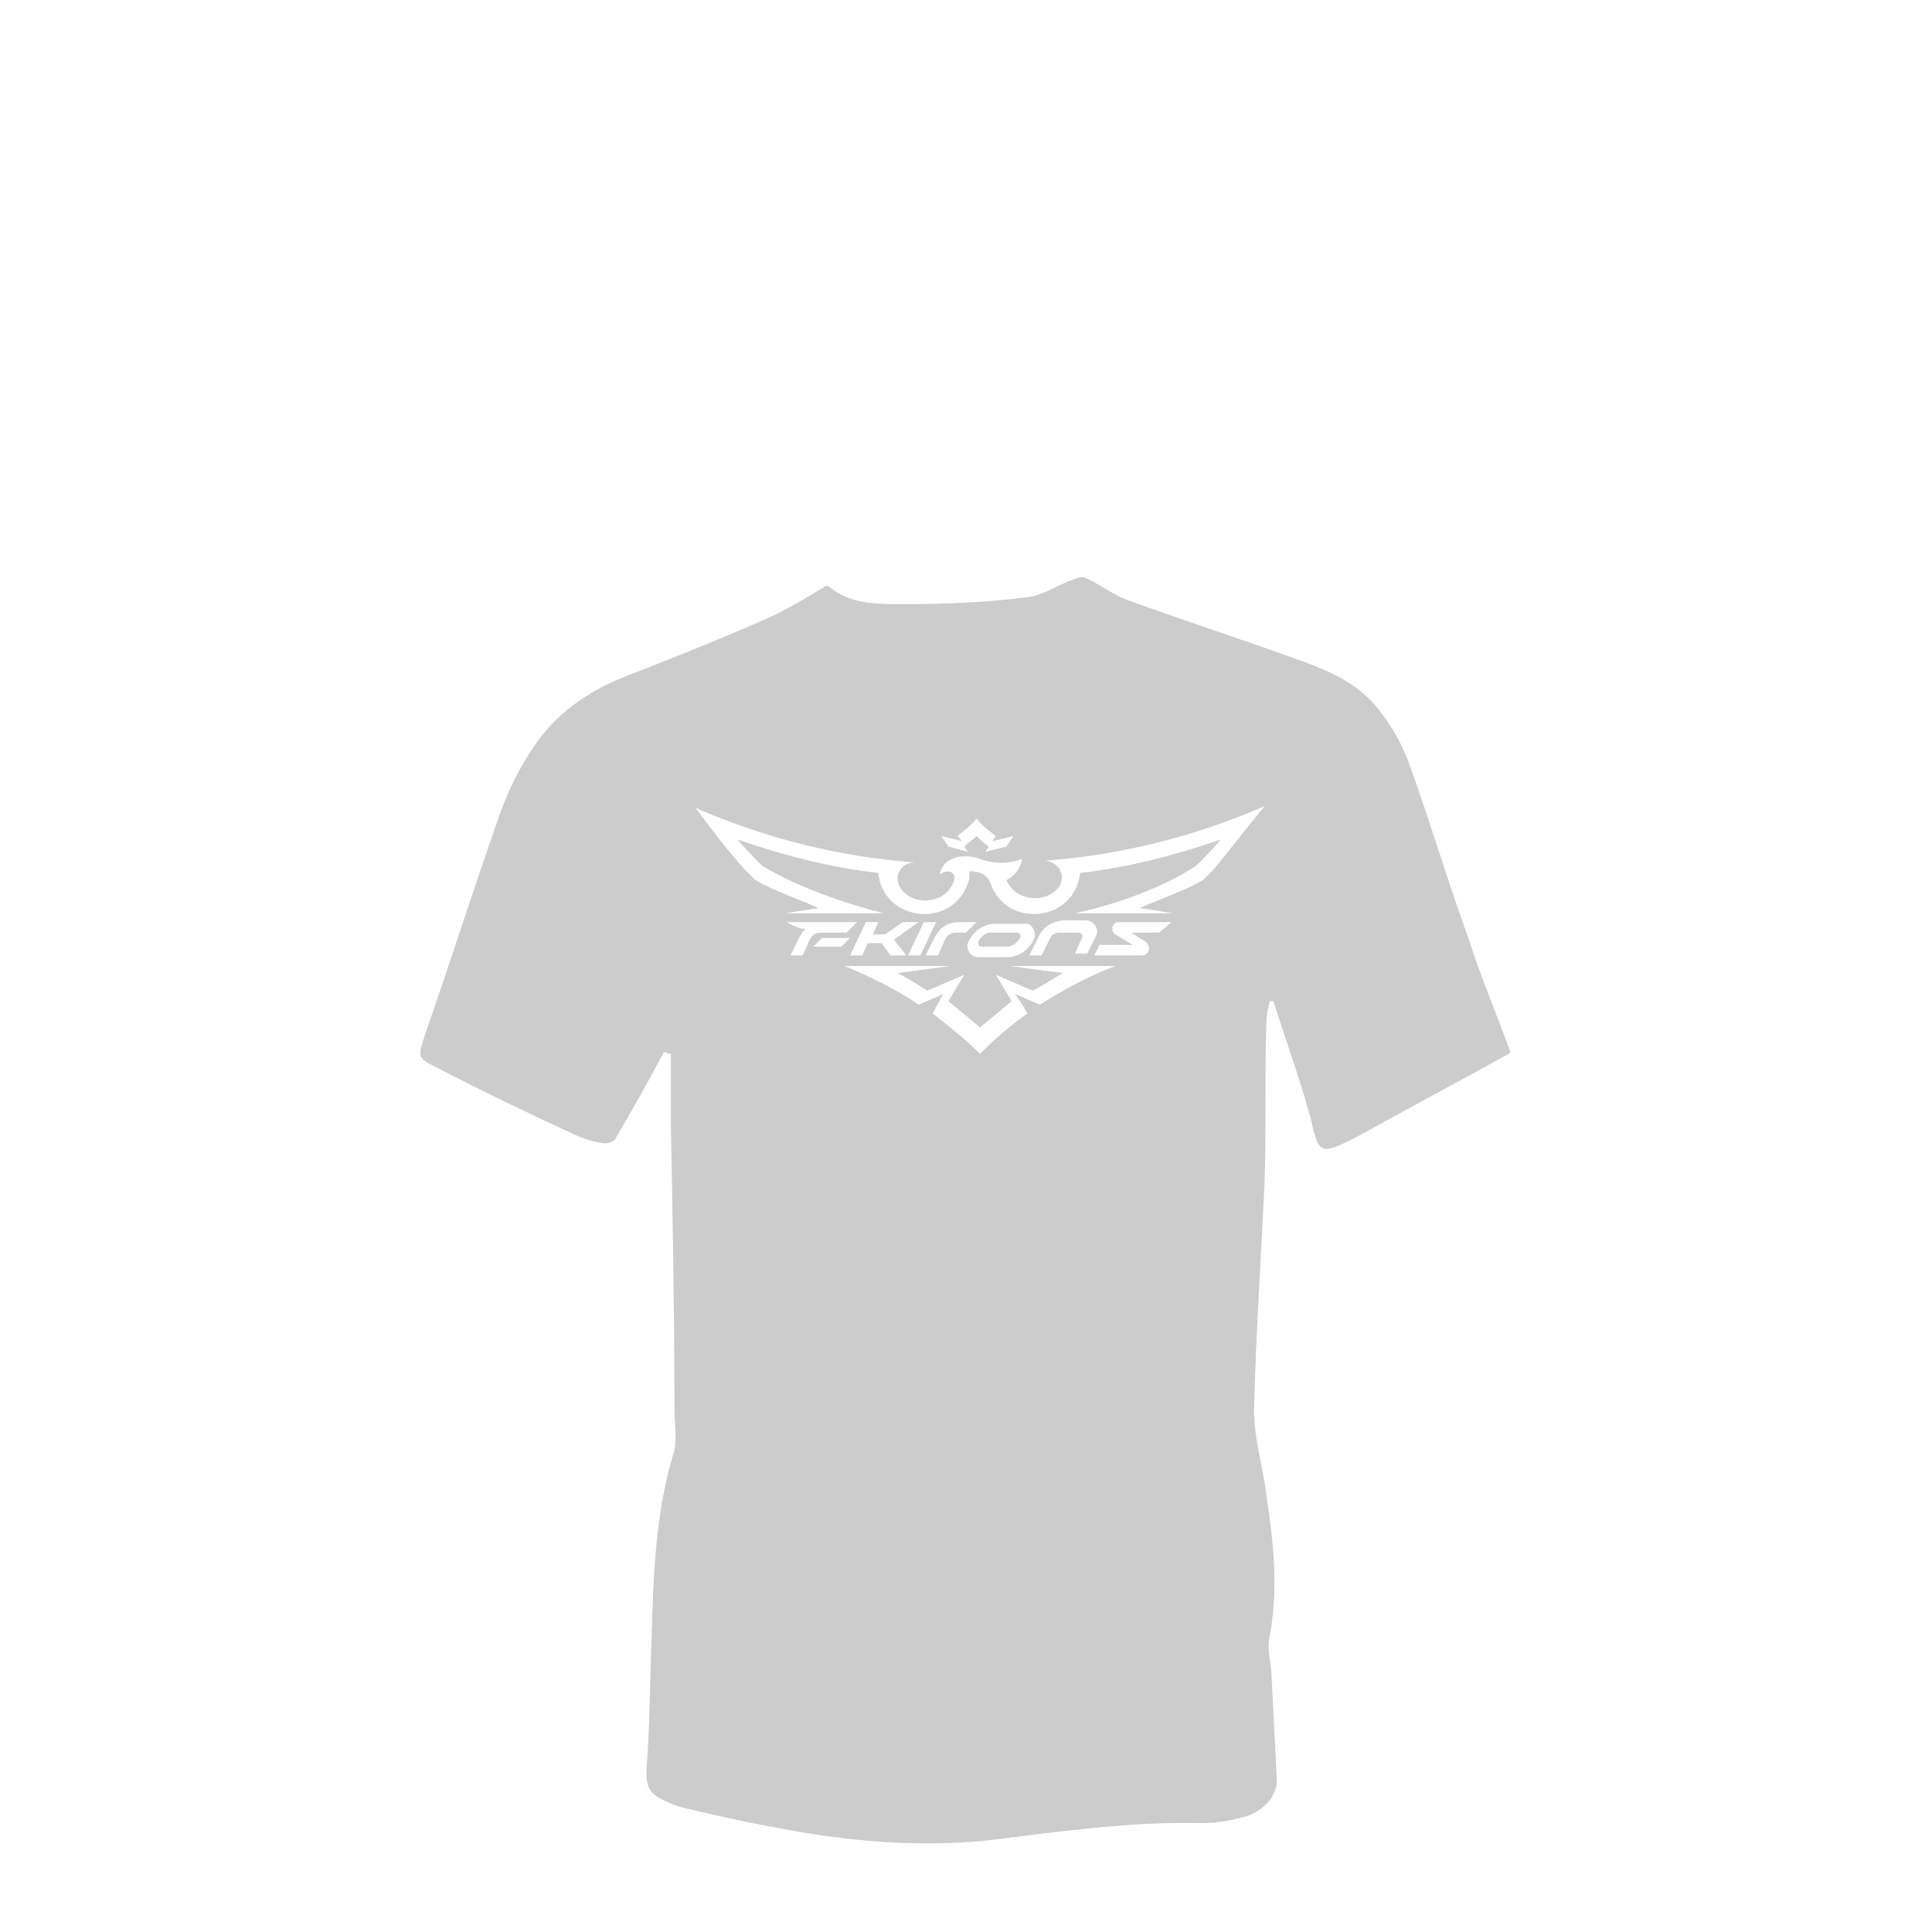 <?xml version="1.0" encoding="utf-8"?>
<svg version="1.1" xmlns="http://www.w3.org/2000/svg" xmlns:xlink="http://www.w3.org/1999/xlink" x="0px" y="0px"
	 viewBox="0 0 110 110" style="enable-background:new 0 0 110 110;" xml:space="preserve">
<style type="text/css">
	g{fill:#CCCCCC;}
</style>
<g>
	<g>
		<path class="svg" d="M57.9,53.1h-1.5c-0.3,0-0.5,0.2-0.7,0.5c0,0.2,0,0.3,0.2,0.3h1.4c0.3,0,0.6-0.2,0.7-0.4
			C58.2,53.3,58.1,53.1,57.9,53.1z"/>
		<path class="svg" d="M86,59.9c-0.8-2.2-1.7-4.3-2.4-6.5c-1.2-3.3-2.2-6.7-3.4-10c-0.4-1.1-1-2.1-1.7-3c-1.1-1.4-2.6-2.1-4.2-2.7
			c-3.3-1.2-6.7-2.3-10-3.5c-0.9-0.3-1.6-0.9-2.5-1.3c-0.2-0.1-0.5,0-0.7,0.1c-0.9,0.3-1.7,0.9-2.6,1c-2.3,0.3-4.7,0.4-7.1,0.4
			c-1.5,0-3,0-4.2-1c-0.1-0.1-0.3,0-0.4,0.1c-1,0.6-2,1.2-3.1,1.7c-2.7,1.2-5.5,2.3-8.3,3.4c-2,0.8-3.8,2.1-5,3.9
			c-0.9,1.3-1.6,2.8-2.1,4.3c-1.4,4-2.7,8.1-4.1,12.1c-0.4,1.3-0.5,1.3,0.7,1.9c2.5,1.3,5,2.5,7.6,3.7c0.6,0.3,1.2,0.5,1.9,0.6
			c0.2,0,0.5-0.1,0.6-0.2c1-1.7,1.9-3.3,2.8-5c0.1,0,0.2,0.1,0.4,0.1c0,1.4,0,2.8,0,4.2c0.1,5.3,0.2,10.7,0.2,16
			c0,0.9,0.2,1.9-0.1,2.7c-1,3.4-1.1,6.9-1.2,10.3c-0.1,2.6-0.1,5.1-0.3,7.7c0,0.8,0.2,1.2,0.8,1.5c0.4,0.2,0.8,0.4,1.2,0.5
			c1.7,0.4,3.4,0.8,5.1,1.1c4,0.8,8.1,1.2,12.2,0.8c4.1-0.5,8.2-1.1,12.3-1c0.7,0,1.5-0.1,2.2-0.3c1.2-0.2,2.1-1.2,2.1-2.1
			c-0.1-2-0.2-4-0.3-5.9c0-0.8-0.3-1.6-0.1-2.4c0.5-2.7,0.2-5.3-0.2-8c-0.2-1.6-0.7-3.2-0.7-4.8c0.1-4.3,0.4-8.7,0.6-13
			c0.1-3,0-6.1,0.1-9.1c0-0.4,0.1-0.8,0.2-1.2c0.1,0,0.2,0,0.2,0c0.7,2.2,1.5,4.4,2.1,6.6c0.5,2,0.4,2.3,2.7,1.1
			c2.9-1.6,5.7-3.1,8.6-4.7C86,59.9,86.1,59.8,86,59.9z M54.5,47.6c0.4-0.3,0.8-0.6,1.1-1c0.3,0.4,0.7,0.7,1.1,1l-0.2,0.3l1.2-0.3
			l-0.4,0.6l-1.2,0.3l0.2-0.3c-0.3-0.2-0.5-0.4-0.7-0.6c-0.2,0.2-0.5,0.4-0.7,0.6l0.2,0.3L54,48.2l-0.4-0.6l1.2,0.3L54.5,47.6z
			 M45.7,54.4H45l0.5-1c0.1-0.2,0.2-0.4,0.4-0.5c-0.3,0-0.8-0.2-1.1-0.4c0,0,2.1,0,2.1,0h1.9l-0.6,0.6c0,0-1.5,0-1.5,0
			c-0.3,0-0.5,0.2-0.6,0.4L45.7,54.4z M50.4,53.2l1-0.7h0.9l-1.4,1l0.7,0.9h-0.9l-0.5-0.7h-0.8l-0.3,0.7h-0.7l0.9-1.9h0.7l-0.3,0.7
			H50.4z M61.4,53.1h-1.1c-0.2,0-0.4,0.1-0.5,0.3l-0.5,1h-0.7l0.6-1.2c0.3-0.5,0.7-0.7,1.3-0.8h1.3c0.5,0,0.8,0.5,0.6,0.9l-0.5,1
			h-0.7l0.4-0.9C61.7,53.3,61.6,53.1,61.4,53.1z M58.9,53.4c-0.3,0.7-0.9,1.1-1.6,1.1h-1.6c-0.4,0-0.7-0.4-0.6-0.8
			c0.3-0.7,0.9-1.1,1.6-1.1h1.6C58.7,52.5,59,53,58.9,53.4z M55,53.1h-0.6c-0.3,0-0.5,0.2-0.6,0.4l-0.4,0.9h-0.7l0.5-1
			c0.3-0.6,0.8-0.9,1.4-0.9h1L55,53.1z M52.4,54.4h-0.7l0.9-1.9h0.7L52.4,54.4z M46.3,53.9l0.5-0.5h1.6l-0.5,0.5H46.3z M59.2,57.2
			l-1.4-0.6c0,0,0.2,0.3,0.4,0.6c0.1,0.2,0.3,0.5,0.3,0.5c-1,0.7-1.9,1.5-2.7,2.3c-0.8-0.8-1.8-1.6-2.7-2.3l0.6-1.1
			c0,0-1.4,0.6-1.4,0.6c-1.3-0.9-2.8-1.6-4.2-2.2c0,0,6,0,6,0s-3,0.4-3,0.4c0.6,0.3,1.2,0.7,1.7,1c0,0,2.1-0.9,2.1-0.9l-0.9,1.5
			c0.6,0.5,1.2,1,1.8,1.5c0.6-0.5,1.2-1,1.8-1.5l-0.9-1.5c0,0,2.1,0.9,2.1,0.9c0.6-0.3,1.2-0.7,1.7-1l-3-0.4c0,0,6,0,6,0
			C61.9,55.6,60.5,56.4,59.2,57.2z M66,53.1h-1.6l0.8,0.5c0.4,0.3,0.2,0.8-0.2,0.8h-2.7l0.3-0.6h1.9l-1-0.6
			c-0.3-0.2-0.2-0.7,0.2-0.7h3L66,53.1z M69.1,49.5c-0.2,0.2-0.4,0.4-0.6,0.6c-1,0.6-2.5,1.1-3.6,1.6l1.9,0.3h-5.6
			c2.3-0.5,4.9-1.4,6.9-2.7c0.5-0.5,1-1,1.4-1.5c-2.6,0.9-5.3,1.6-8,1.9c-0.3,2.8-4.2,3.2-5.1,0.6c-0.2-0.5-0.6-0.7-1.2-0.7
			c0,0.2,0,0.5-0.1,0.7c-0.9,2.6-4.8,2.2-5.1-0.6c-2.7-0.3-5.4-1-8-1.9c0.4,0.5,0.9,1,1.4,1.5c2,1.2,4.6,2.1,6.9,2.7h-5.6l1.9-0.3
			c-1.1-0.5-2.6-1-3.6-1.6c-0.2-0.2-0.4-0.4-0.6-0.6c-1-1.1-1.9-2.3-2.8-3.5c3.9,1.7,8.2,2.8,12.5,3.1c-0.8,0-1.3,0.8-0.8,1.5
			c0.7,1,2.5,0.9,3-0.4c0.2-0.5-0.3-0.8-0.8-0.4c0.2-1.1,1.5-1.2,2.3-0.9c0.8,0.3,1.6,0.3,2.4,0c-0.1,0.5-0.4,1-0.9,1.2
			c0.5,1.2,2.2,1.4,3,0.4c0.4-0.7,0-1.4-0.8-1.5c4.3-0.3,8.6-1.4,12.5-3.1C71,47.1,70.1,48.3,69.1,49.5z"/>
	</g>
</g>
</svg>
